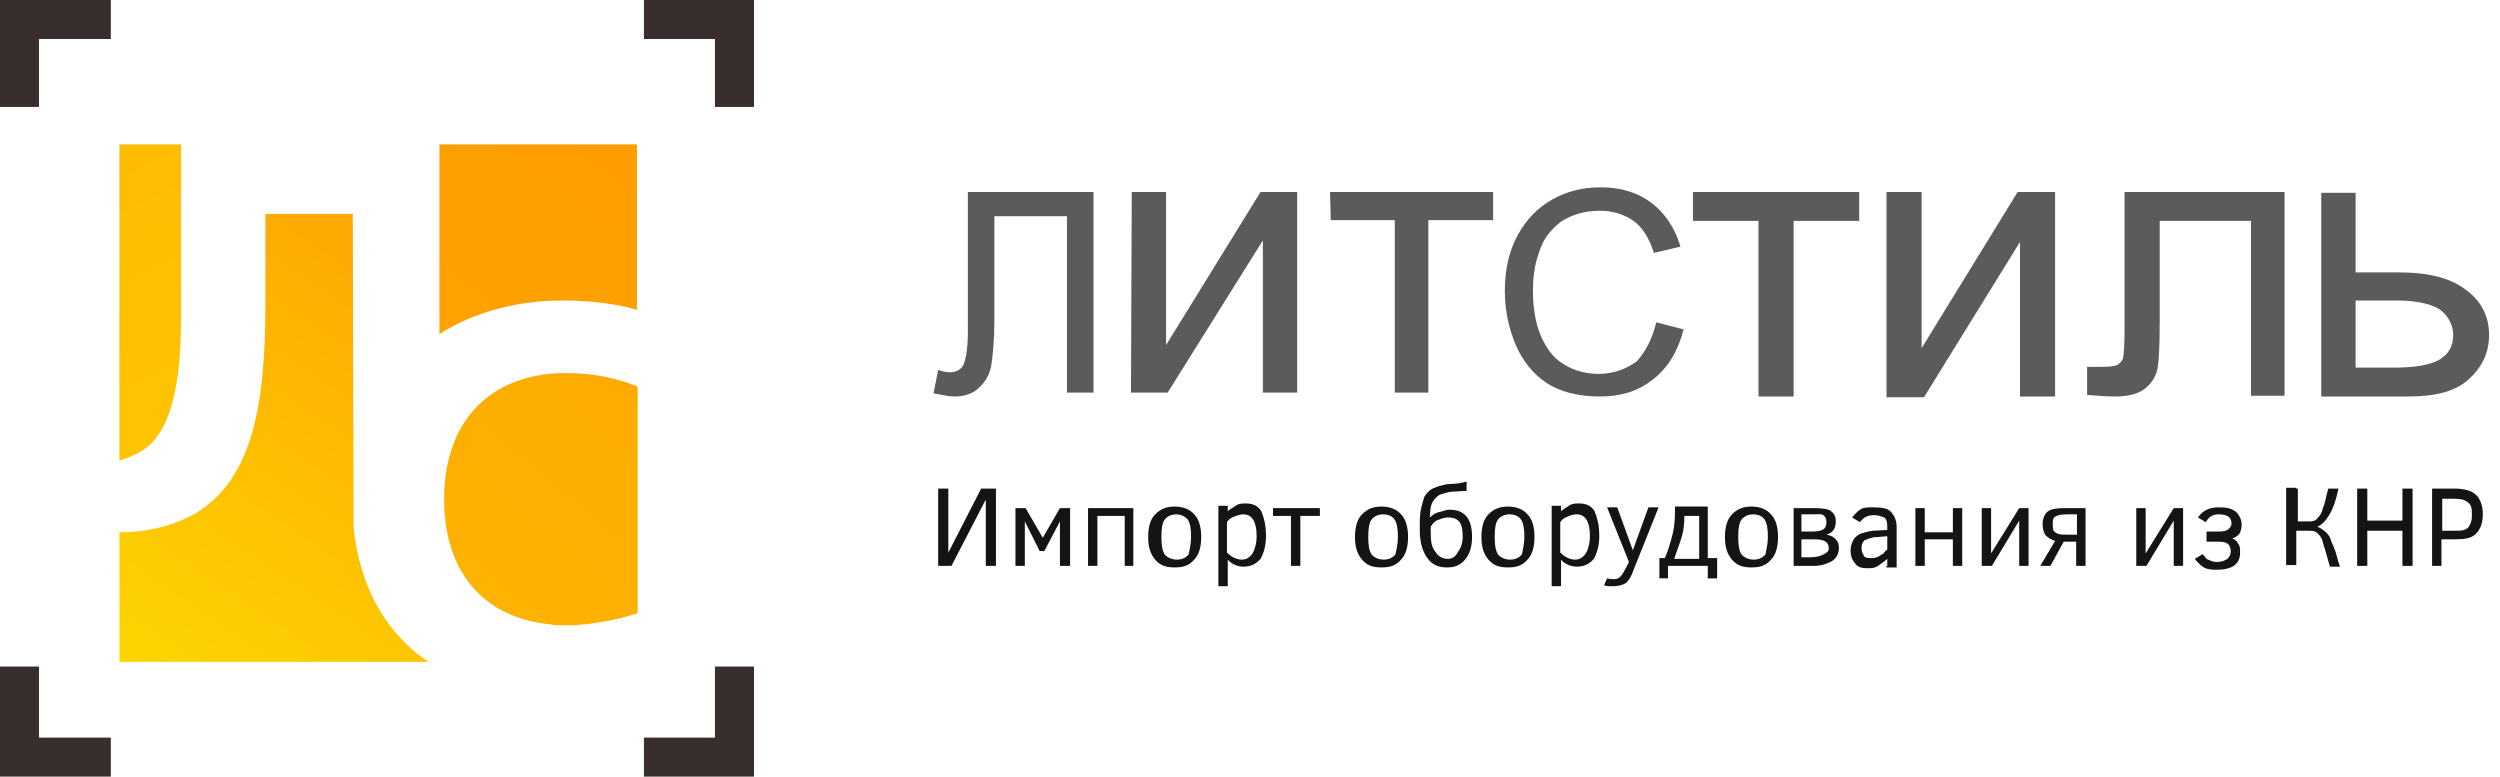 <?xml version="1.0" encoding="utf-8"?>
<!-- Generator: Adobe Illustrator 24.1.0, SVG Export Plug-In . SVG Version: 6.00 Build 0)  -->
<svg version="1.1" id="Слой_1" xmlns="http://www.w3.org/2000/svg" xmlns:xlink="http://www.w3.org/1999/xlink" x="0px" y="0px"
	 viewBox="0 0 320.3 99.5" style="enable-background:new 0 0 320.3 99.5;" xml:space="preserve">
<style type="text/css">
	.st0{fill:url(#SVGID_1_);}
	.st1{fill:url(#SVGID_2_);}
	.st2{fill:url(#SVGID_3_);}
	.st3{fill:url(#SVGID_4_);}
	.st4{fill:#372E2D;}
	.st5{enable-background:new    ;}
	.st6{fill:#5B5B5B;}
	.st7{fill:#141414;}
	.st8{fill:none;}
</style>
<g id="Layer_1">
	<g>
		<linearGradient id="SVGID_1_" gradientUnits="userSpaceOnUse" x1="111.472" y1="228.905" x2="-219.682" y2="-453.923">
			<stop  offset="0.108" style="stop-color:#FDE001"/>
			<stop  offset="0.675" style="stop-color:#FF7700"/>
		</linearGradient>
		<path class="st0" d="M23.2,18.5v21.9c0,7.2-0.8,13.2-3.7,16.3c-1,1-2.4,1.8-4.2,2.3V18.5H23.2z"/>
		<linearGradient id="SVGID_2_" gradientUnits="userSpaceOnUse" x1="14.058" y1="101.077" x2="120.042" y2="-55.783">
			<stop  offset="0" style="stop-color:#FDE001"/>
			<stop  offset="0.764" style="stop-color:#FF7700"/>
		</linearGradient>
		<path class="st1" d="M54.9,84.8H15.3V68.2c3.9,0,7.2-1,9.7-2.4c7.4-4.4,9-14.1,9-26.7V27.4h11.2l0.1,40.1
			C46,74.8,49.2,81,54.9,84.8z"/>
		<linearGradient id="SVGID_3_" gradientUnits="userSpaceOnUse" x1="-285.501" y1="476.351" x2="208.703" y2="-147.248">
			<stop  offset="0.266" style="stop-color:#FDE001"/>
			<stop  offset="1" style="stop-color:#FF7700"/>
		</linearGradient>
		<path class="st2" d="M81.6,18.5v21.2c-2.3-0.7-5.6-1.2-9.5-1.2c-5.9,0-11.4,1.5-15.8,4.3V18.5H81.6z"/>
		<linearGradient id="SVGID_4_" gradientUnits="userSpaceOnUse" x1="-137.356" y1="317.615" x2="300.614" y2="-211.723">
			<stop  offset="0.139" style="stop-color:#FDE001"/>
			<stop  offset="0.862" style="stop-color:#FF7700"/>
		</linearGradient>
		<path class="st3" d="M81.7,49.5v29.1c0,0-0.1,0-0.1,0c-1.8,0.6-4.2,1.1-6.7,1.4c-0.3,0-0.7,0-1,0.1c-0.4,0-0.8,0-1.2,0
			c-0.3,0-0.6,0-0.9,0c-0.1,0-0.2,0-0.4,0c-0.3,0-0.5,0-0.8-0.1c0,0,0,0,0,0c-8.7-0.8-13.7-6.8-13.7-16c0-11,6.9-16.3,15.8-16.2
			c3.6,0,6.7,0.8,8.9,1.7v0C81.6,49.5,81.7,49.5,81.7,49.5z"/>
	</g>
	<g>
		<path class="st4" d="M82.5,0v5h9.1v8.7h5V0H82.5z M91.6,85.4v9.1h-9.1v5h14.1V85.4H91.6z M0,0v13.7h5V5h9.2V0H0z M5,94.5v-9.1H0
			v14.1h14.2v-5H5z"/>
	</g>
	<g class="st5">
		<path class="st6" d="M124,24.6h16.1v25.7h-3.4V27.7h-9.3v13.2c0,2.7-0.2,4.7-0.4,5.9s-0.8,2.2-1.6,2.9c-0.7,0.7-1.8,1.1-3.1,1.1
			c-0.7,0-1.6-0.2-2.7-0.4l0.6-3c0.6,0.2,1.1,0.3,1.5,0.3c0.7,0,1.4-0.3,1.7-0.9c0.3-0.6,0.6-2,0.6-4.1L124,24.6L124,24.6z"/>
		<path class="st6" d="M145,24.6h4.4v19.6l12.1-19.6h4.7v25.7h-4.4V30.8l-12.2,19.5h-4.7L145,24.6L145,24.6z"/>
		<path class="st6" d="M170.4,24.6h20.9v3.6H183v22.1h-4.3V28.2h-8.2L170.4,24.6L170.4,24.6z"/>
		<path class="st6" d="M212.2,41.3l3.5,0.9c-0.7,2.8-2,4.9-3.9,6.4s-4.1,2.2-6.8,2.2c-2.8,0-5.1-0.6-6.8-1.7s-3.1-2.8-4-4.9
			c-0.9-2.1-1.4-4.5-1.4-6.9c0-2.7,0.5-5,1.6-7.1c1.1-2,2.5-3.5,4.4-4.6s4-1.6,6.3-1.6c2.6,0,4.8,0.7,6.5,2s3,3.2,3.7,5.6l-3.4,0.8
			c-0.6-1.9-1.5-3.3-2.6-4.1c-1.2-0.8-2.6-1.3-4.3-1.3c-2,0-3.6,0.5-5,1.4c-1.3,1-2.3,2.2-2.8,3.9c-0.6,1.6-0.8,3.3-0.8,4.9
			c0,2.2,0.3,4.1,1,5.8c0.7,1.6,1.6,2.9,3,3.7c1.3,0.8,2.8,1.2,4.4,1.2c1.9,0,3.5-0.6,4.9-1.6C210.8,45.1,211.7,43.4,212.2,41.3z"/>
		<path class="st6" d="M216.9,24.6h21.3v3.7h-8.4v22.5h-4.5V28.3h-8.4L216.9,24.6L216.9,24.6z"/>
		<path class="st6" d="M241.7,24.6h4.5v20l12.3-20h4.8v26.2h-4.5V31l-12.3,19.9h-4.8L241.7,24.6L241.7,24.6z"/>
		<path class="st6" d="M272.1,24.6h20.6v26.1h-4.3V28.3h-11.7v13c0,3.1-0.1,5-0.3,6c-0.2,0.9-0.7,1.8-1.6,2.5s-2.2,1-3.9,1
			c-1,0-2.2-0.1-3.5-0.2V47h1.9c0.9,0,1.6-0.1,1.9-0.2c0.3-0.2,0.7-0.5,0.8-0.9s0.2-1.7,0.2-4V24.6H272.1z"/>
		<path class="st6" d="M297.3,24.7h4.5v10.2h5.6c3.7,0,6.5,0.7,8.5,2.2c1.9,1.4,3,3.3,3,5.8c0,2.2-0.8,4-2.5,5.6s-4.2,2.3-7.9,2.3
			h-11.1V24.7H297.3z M301.8,47.1h4.7c2.8,0,4.8-0.3,6-1s1.8-1.7,1.8-3.2c0-1.1-0.5-2.2-1.4-3s-2.9-1.4-5.8-1.4h-5.3L301.8,47.1
			L301.8,47.1z"/>
	</g>
	<g>
		<path class="st7" d="M120.2,72.5v-9.9h1.3v8.2l4.2-8.2h1.9v9.9h-1.3V64l-4.4,8.5H120.2z"/>
		<path class="st7" d="M137,72.5h-1.2v-5.7l-2,3.8h-0.6l-1.9-3.8v5.7h-1.2v-7.4h1.3l2.2,3.8l2.2-3.8h1.3v7.4H137z"/>
		<path class="st7" d="M144.1,72.5v-6.4h-3.5v6.4h-1.2v-7.4h5.8v7.4H144.1z"/>
		<path class="st7" d="M153.9,68.8c0,1.3-0.3,2.3-0.9,2.9c-0.6,0.7-1.3,1-2.5,1s-1.9-0.3-2.5-1s-0.9-1.6-0.9-2.9s0.3-2.3,0.9-2.9
			c0.6-0.6,1.3-1,2.5-1c1,0,1.9,0.3,2.5,1C153.6,66.5,153.9,67.5,153.9,68.8z M152.6,68.8c0-1-0.1-1.7-0.4-2.2
			c-0.3-0.4-0.9-0.7-1.5-0.7c-0.7,0-1.2,0.3-1.5,0.7c-0.3,0.4-0.4,1.2-0.4,2.2s0.1,1.7,0.4,2.2c0.3,0.4,0.9,0.7,1.6,0.7
			s1.2-0.3,1.5-0.7C152.4,70.4,152.6,69.7,152.6,68.8z"/>
		<path class="st7" d="M162.2,68.7c0,1.2-0.3,2.2-0.7,2.9c-0.6,0.7-1.3,1-2.2,1c-0.7,0-1.5-0.3-2-0.9v3.4h-1.2V64.8h1.2v0.7
			c0.3-0.3,0.6-0.4,1-0.7c0.4-0.3,0.9-0.3,1.3-0.3c0.9,0,1.6,0.3,2,1C162,66.5,162.2,67.4,162.2,68.7z M161,68.7
			c0-1.9-0.6-2.8-1.7-2.8c-0.4,0-0.7,0.1-1.2,0.3s-0.7,0.4-0.9,0.7v3.9c0.6,0.6,1.3,0.9,1.9,0.9c0.6,0,1-0.3,1.3-0.7
			S161,69.7,161,68.7z"/>
		<path class="st7" d="M168.9,66.1h-2.3v6.4h-1.2v-6.4h-2.3v-1h6v1H168.9z"/>
		<path class="st7" d="M180.4,68.8c0,1.3-0.3,2.3-0.9,2.9c-0.6,0.7-1.3,1-2.5,1s-1.9-0.3-2.5-1s-0.9-1.6-0.9-2.9s0.3-2.3,0.9-2.9
			c0.6-0.6,1.3-1,2.5-1c1,0,1.9,0.3,2.5,1C180.1,66.5,180.4,67.5,180.4,68.8z M179.1,68.8c0-1-0.1-1.7-0.4-2.2s-0.9-0.7-1.5-0.7
			c-0.7,0-1.2,0.3-1.5,0.7c-0.3,0.4-0.4,1.2-0.4,2.2s0.1,1.7,0.4,2.2c0.3,0.4,0.9,0.7,1.6,0.7s1.2-0.3,1.5-0.7
			C178.9,70.4,179.1,69.7,179.1,68.8z"/>
		<path class="st7" d="M188.6,68.8c0,1.2-0.3,2.2-0.9,2.9c-0.6,0.7-1.3,1-2.3,1c-1.2,0-2-0.4-2.6-1.3s-0.9-2-0.9-3.6
			c0-0.9,0-1.7,0.1-2.3c0.1-0.6,0.3-1.2,0.4-1.6c0.1-0.4,0.4-0.7,0.7-1s0.7-0.4,1.2-0.6c0.4-0.1,1-0.3,1.6-0.3s1.3-0.1,2-0.3v1.2
			c-0.7,0-1.5,0.1-2,0.1c-0.6,0.1-1.2,0.3-1.5,0.4c-0.4,0.3-0.7,0.6-0.9,1s-0.3,1-0.3,1.9c0.3-0.3,0.7-0.6,1.2-0.7s0.9-0.3,1.3-0.3
			C187.7,65.3,188.6,66.5,188.6,68.8z M187.4,68.8c0-0.9-0.1-1.5-0.4-1.9c-0.3-0.4-0.7-0.6-1.5-0.6c-0.4,0-0.7,0.1-1.2,0.3
			c-0.4,0.1-0.7,0.4-1,0.9v0.3v0.3c0,1.2,0.1,2,0.6,2.6c0.4,0.6,0.9,0.9,1.6,0.9c0.6,0,1-0.3,1.3-0.9
			C187.1,70.3,187.4,69.7,187.4,68.8z"/>
		<path class="st7" d="M196.6,68.8c0,1.3-0.3,2.3-0.9,2.9c-0.6,0.7-1.3,1-2.5,1s-1.9-0.3-2.5-1s-0.9-1.6-0.9-2.9s0.3-2.3,0.9-2.9
			c0.6-0.6,1.3-1,2.5-1c1,0,1.9,0.3,2.5,1C196.3,66.5,196.6,67.5,196.6,68.8z M195.3,68.8c0-1-0.1-1.7-0.4-2.2s-0.9-0.7-1.5-0.7
			c-0.7,0-1.2,0.3-1.5,0.7c-0.3,0.4-0.4,1.2-0.4,2.2s0.1,1.7,0.4,2.2c0.3,0.4,0.9,0.7,1.6,0.7s1.2-0.3,1.5-0.7
			C195.1,70.4,195.3,69.7,195.3,68.8z"/>
		<path class="st7" d="M204.9,68.7c0,1.2-0.3,2.2-0.7,2.9c-0.6,0.7-1.3,1-2.2,1c-0.7,0-1.5-0.3-2-0.9v3.4h-1.2V64.8h1.2v0.7
			c0.3-0.3,0.6-0.4,1-0.7c0.4-0.3,0.9-0.3,1.3-0.3c0.9,0,1.6,0.3,2,1C204.7,66.5,204.9,67.4,204.9,68.7z M203.7,68.7
			c0-1.9-0.6-2.8-1.7-2.8c-0.4,0-0.7,0.1-1.2,0.3s-0.7,0.4-0.9,0.7v3.9c0.6,0.6,1.3,0.9,1.9,0.9c0.6,0,1-0.3,1.3-0.7
			C203.4,70.6,203.7,69.7,203.7,68.7z"/>
		<path class="st7" d="M205.9,74.1c0.3,0.1,0.7,0.1,1,0.1c0.6,0,1-0.6,1.5-1.6l0.3-0.6l-2.8-7h1.3l2,5.5l2-5.5h1.3l-3.2,8
			c-0.3,0.9-0.7,1.5-1,1.7s-0.9,0.4-1.5,0.4c-0.3,0-0.4,0-0.7,0s-0.4-0.1-0.6-0.1L205.9,74.1z"/>
		<path class="st7" d="M212.6,74.1v-2.6h0.7c0.4-0.9,0.7-1.9,1-3.1s0.3-2.3,0.3-3.5h4.2v6.6h1.2v2.6h-1.2v-1.6h-5.1v1.6H212.6z
			 M217.7,66.1h-1.9c0,1-0.1,2-0.4,2.9s-0.6,1.7-0.9,2.6h3.2L217.7,66.1L217.7,66.1z"/>
		<path class="st7" d="M227.8,68.8c0,1.3-0.3,2.3-0.9,2.9c-0.6,0.7-1.3,1-2.5,1s-1.9-0.3-2.5-1s-0.9-1.6-0.9-2.9s0.3-2.3,0.9-2.9
			c0.6-0.6,1.3-1,2.5-1c1,0,1.9,0.3,2.5,1C227.5,66.5,227.8,67.5,227.8,68.8z M226.5,68.8c0-1-0.1-1.7-0.4-2.2s-0.9-0.7-1.5-0.7
			c-0.7,0-1.2,0.3-1.5,0.7s-0.4,1.2-0.4,2.2s0.1,1.7,0.4,2.2c0.3,0.4,0.9,0.7,1.6,0.7s1.2-0.3,1.5-0.7
			C226.3,70.4,226.5,69.7,226.5,68.8z"/>
		<path class="st7" d="M235.6,70.2c0,0.7-0.3,1.3-0.9,1.7c-0.6,0.3-1.3,0.6-2.3,0.6h-2.6v-7.4h2.6c1,0,1.9,0.1,2.2,0.4
			c0.4,0.3,0.6,0.7,0.6,1.3c0,0.9-0.4,1.5-1.2,1.7c0.6,0.1,0.9,0.3,1.2,0.6C235.5,69.4,235.6,69.7,235.6,70.2z M234,66.9
			c0-0.4-0.1-0.7-0.4-0.9s-0.7-0.1-1.3-0.1h-1.5v2.2h1.3C233.5,68.1,234,67.8,234,66.9z M234.3,70.3c0-0.4-0.1-0.7-0.4-0.9
			s-0.7-0.3-1.5-0.3h-1.6v2.3h1c0.7,0,1.3-0.1,1.7-0.3S234.3,70.7,234.3,70.3z"/>
		<path class="st7" d="M241.8,72.5v-0.9c-0.4,0.3-0.7,0.6-1.2,0.9c-0.4,0.3-0.9,0.3-1.3,0.3c-0.7,0-1.3-0.1-1.6-0.6
			c-0.4-0.4-0.6-1-0.6-1.6s0.1-0.9,0.3-1.3c0.1-0.3,0.4-0.6,0.9-0.9c0.4-0.1,0.9-0.3,1.6-0.4l1.9-0.1v-0.4c0-0.6-0.1-1-0.4-1.2
			c-0.3-0.1-0.7-0.3-1.3-0.3c-0.4,0-0.9,0.1-1.2,0.3s-0.4,0.4-0.6,0.6l-1-0.6c0.3-0.4,0.6-0.7,1-1s1-0.3,1.7-0.3
			c1,0,1.9,0.1,2.3,0.6s0.7,1,0.7,2v5.1h-1.3v-0.2H241.8z M241.8,68.7l-1.2,0.1c-0.9,0-1.3,0.3-1.7,0.4c-0.3,0.3-0.4,0.6-0.4,1
			s0.1,0.7,0.3,1c0.1,0.3,0.6,0.3,1,0.3c0.1,0,0.4,0,0.6-0.1c0.1,0,0.3-0.1,0.6-0.3c0.1-0.1,0.3-0.1,0.4-0.3s0.3-0.3,0.4-0.4
			L241.8,68.7L241.8,68.7z"/>
		<path class="st7" d="M251.4,72.5h-1.2v-3.4h-3.6v3.4h-1.2v-7.4h1.2v3.1h3.6v-3.1h1.2V72.5z"/>
		<path class="st7" d="M255.2,72.5h-1.3v-7.4h1.2v5.8l3.6-5.8h1.2v7.4h-1.2v-5.8L255.2,72.5z"/>
		<path class="st7" d="M261.4,72.5l1.9-3.2c-0.4-0.1-0.9-0.4-1.2-0.7c-0.3-0.4-0.4-0.9-0.4-1.5c0-0.7,0.3-1.3,0.7-1.6
			s1.2-0.4,2.2-0.4h2.6v7.4H266v-3.1h-1.6l-1.7,3.1C262.7,72.5,261.4,72.5,261.4,72.5z M263,67.1c0,0.4,0,0.6,0.1,0.9
			c0.1,0.1,0.3,0.3,0.6,0.4c0.3,0.1,0.6,0.1,1.2,0.1h1.2v-2.6h-1.3c-0.7,0-1.2,0.1-1.5,0.3C263,66.4,263,66.7,263,67.1z"/>
		<path class="st7" d="M275,72.5h-1.3v-7.4h1.2v5.8l3.6-5.8h1.2v7.4h-1.2v-5.8L275,72.5z"/>
		<path class="st7" d="M282.7,68.1h1.6c0.6,0,1-0.1,1.2-0.3s0.4-0.4,0.4-0.7c0-0.9-0.6-1.2-1.7-1.2c-0.4,0-0.7,0.1-1,0.3
			s-0.4,0.4-0.6,0.7l-1-0.6c0.6-0.9,1.5-1.3,2.6-1.3c1,0,1.7,0.1,2.3,0.6c0.4,0.4,0.7,1,0.7,1.6c0,0.4-0.1,0.9-0.3,1.2
			c-0.3,0.3-0.4,0.4-0.9,0.6c0.3,0.1,0.6,0.3,0.7,0.6c0.3,0.3,0.3,0.7,0.3,1.2c0,1.5-1,2.2-3.1,2.2c-0.7,0-1.3-0.1-1.7-0.4
			c-0.4-0.3-0.7-0.6-1-1l1-0.6c0.3,0.3,0.4,0.6,0.7,0.7c0.3,0.1,0.6,0.3,1,0.3c0.6,0,1-0.1,1.3-0.3c0.3-0.1,0.6-0.6,0.6-1
			c0-0.9-0.4-1.3-1.5-1.3h-1.6V68.1L282.7,68.1L282.7,68.1z"/>
		<path class="st7" d="M294.4,62.6v4.2h1.6c0.4,0,0.7-0.1,0.9-0.4c0.3-0.3,0.6-0.7,0.7-1.3c0.3-0.6,0.4-1.5,0.7-2.5h1.3
			c-0.3,1.5-0.7,2.6-1.2,3.4c-0.4,0.7-0.9,1.2-1.5,1.5c0.4,0.1,0.7,0.4,1,0.6c0.3,0.3,0.6,0.6,0.7,1s0.4,0.9,0.6,1.5s0.3,1.2,0.6,2
			h-1.3c-0.4-1.5-0.7-2.5-0.9-3.1c-0.1-0.6-0.4-0.9-0.7-1.2c-0.3-0.3-0.7-0.3-1.2-0.3h-1.5v4.4h-1.3v-9.9h1.3v0.1H294.4z"/>
		<path class="st7" d="M307.8,72.5V68h-4.5v4.5H302v-9.9h1.3v4.1h4.5v-4.1h1.3v9.9H307.8z"/>
		<path class="st7" d="M318.1,65.8c0,1.2-0.3,2-0.9,2.6s-1.5,0.7-2.8,0.7h-1.6v3.4h-1.2v-9.9h2.9c1.2,0,2.2,0.3,2.6,0.7
			C317.7,63.7,318.1,64.8,318.1,65.8z M316.7,65.8c0-0.7-0.1-1.2-0.6-1.5c-0.4-0.3-0.9-0.4-1.7-0.4h-1.5V68h1.3c0.7,0,1.2,0,1.5-0.1
			s0.6-0.3,0.7-0.6C316.7,66.8,316.7,66.4,316.7,65.8z"/>
	</g>
</g>
<g id="Layer_2_1_">
</g>
<path class="st8" d="M81.6,18.5v21.2c-2.3-0.7-5.6-1.2-9.5-1.2c-5.9,0-11.4,1.5-15.8,4.3V18.5H81.6z"/>
<path class="st8" d="M81.7,49.5v29.1c0,0-0.1,0-0.1,0c-1.8,0.6-4.2,1.1-6.7,1.4c-0.3,0-0.7,0-1,0.1c-0.4,0-0.8,0-1.2,0
	c-0.3,0-0.6,0-0.9,0c-0.1,0-0.2,0-0.4,0c-0.3,0-0.5,0-0.8-0.1c0,0,0,0,0,0c-8.7-0.8-13.7-6.8-13.7-16c0-11,6.9-16.3,15.8-16.2
	c3.6,0,6.7,0.8,8.9,1.7C81.6,49.5,81.7,49.5,81.7,49.5z"/>
<path class="st8" d="M54.9,84.8H15.3V68.2c3.9,0,7.2-1,9.7-2.4c7.4-4.4,9-14.1,9-26.7V27.4h11.2l0.1,40.1C46,74.8,49.2,81,54.9,84.8
	z"/>
<path class="st8" d="M23.2,18.5v21.9c0,7.2-0.8,13.2-3.7,16.3c-1,1-2.4,1.8-4.2,2.3V18.5H23.2z"/>
</svg>
